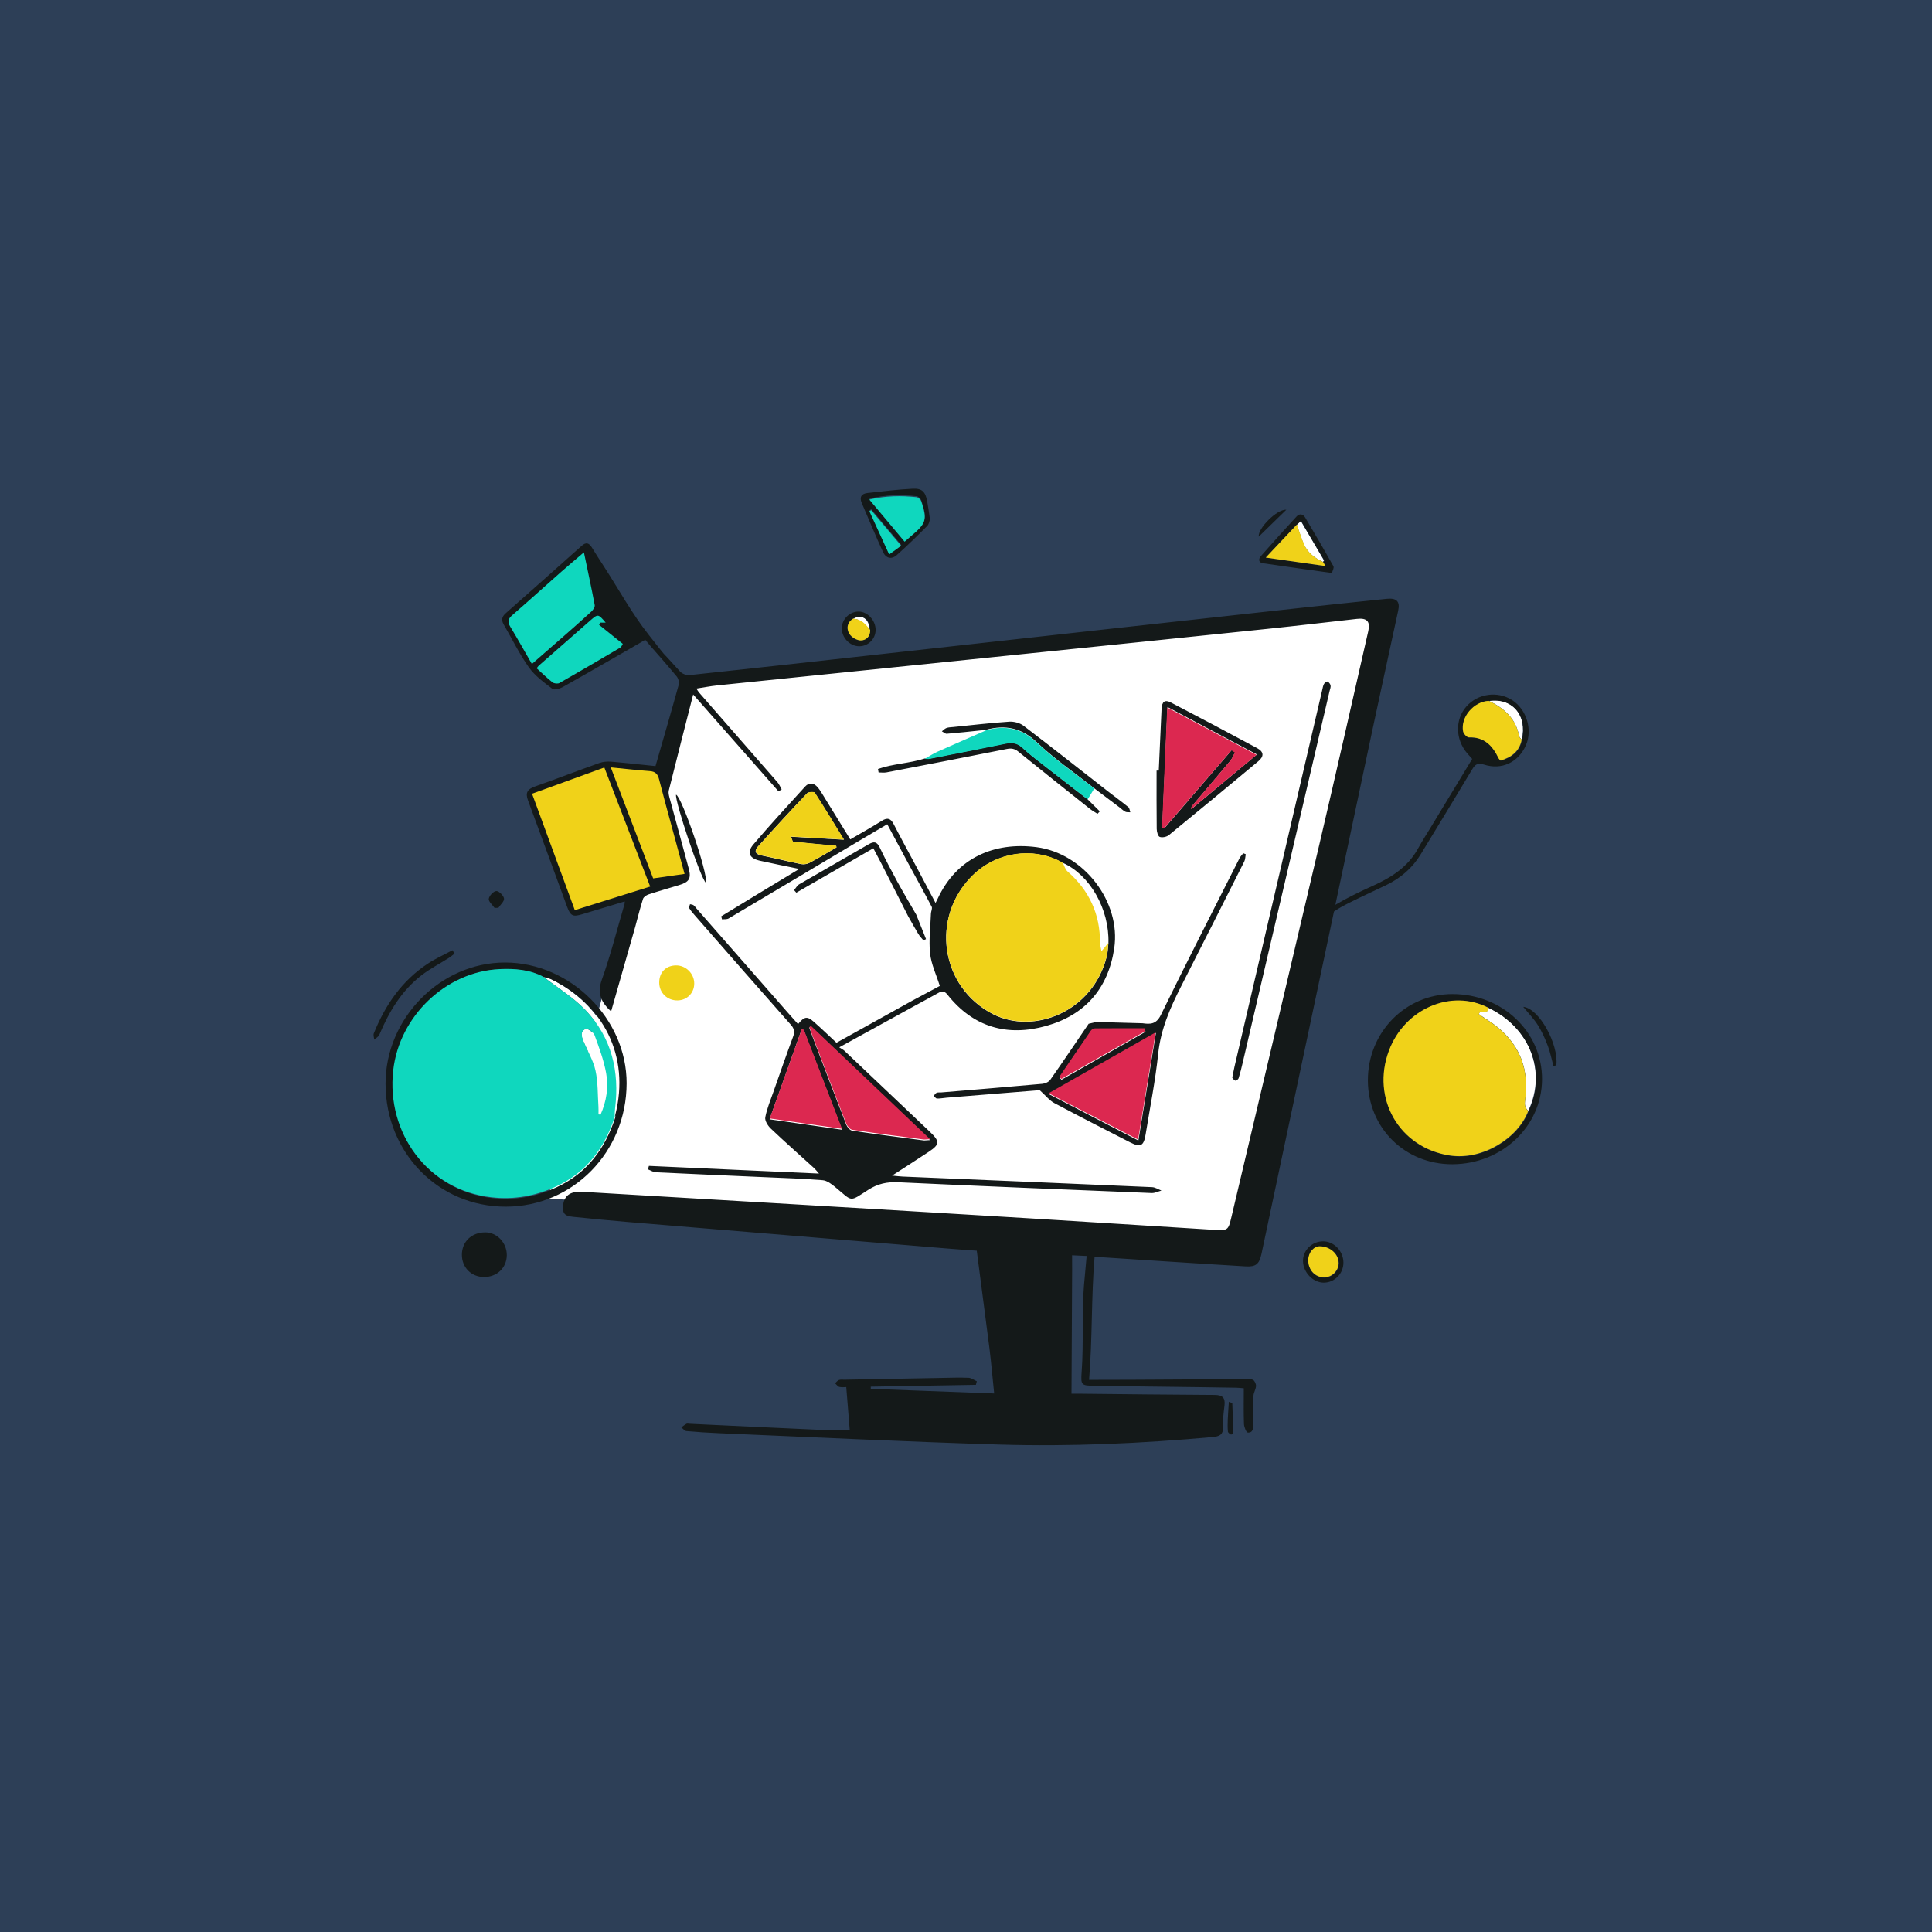 <?xml version="1.0" encoding="UTF-8"?>
<svg xmlns="http://www.w3.org/2000/svg" width="1024" height="1024" viewBox="0 0 1024 1024" fill="none">
  <rect x="0" y="0" width="1024" height="1024" fill="#333333" stroke="none"/>
  <g clip-path="url(#clip0_246_18)">
    <rect opacity="0.2" width="1024" height="1024" fill="#1572EA"></rect>
    <path d="M320.951 324.188C319.593 323.169 319.61 320.231 319.118 318.142C317.76 312.315 316.47 306.481 315.154 300.646C315.434 300.519 315.723 300.383 316.003 300.256C322.293 310.337 328.582 320.418 334.872 330.507C334.499 330.949 334.125 331.39 333.752 331.832C329.44 329.344 324.907 327.152 320.951 324.197V324.188ZM317.42 330.694C317.65 330.303 317.887 329.921 318.116 329.53H320.926L320.96 329.462C321.529 329.819 322.106 330.184 322.683 330.541C327.004 333.08 331.324 335.62 336.417 338.618C333.837 339.493 331.918 340.146 329.991 340.8C325.798 337.429 321.605 334.057 317.42 330.685V330.694ZM788.841 534.021C810.826 544.518 819.9 567.916 810.028 588.673C808.229 587.212 808.025 585.445 808.347 583.169C811.021 564.12 803.611 549.886 787.415 539.941C786.074 539.117 784.827 538.14 783.808 537.435C784.716 534.242 789.02 538.234 788.85 534.013L788.841 534.021ZM805.164 390.084C803.382 380.717 797.135 375.264 789.011 371.417C801.489 369.574 809.595 379.129 806.523 392.055C806.056 391.409 805.309 390.806 805.173 390.084H805.164ZM691.184 288.714C689.631 285.24 688.553 281.554 687.271 277.97C687.857 277.427 688.442 276.883 689.384 276C693.603 283.151 697.669 290.03 701.692 296.935C701.777 297.079 701.344 297.529 701.158 297.827C696.914 295.797 693.162 293.113 691.192 288.714H691.184ZM451.739 327.9C456.628 325.199 460.702 327.857 460.855 333.853C458.504 330.813 456.017 327.985 451.739 327.9ZM309.153 551.839C308.126 549.385 307.353 546.48 310.375 545.342C311.131 545.062 312.913 546.107 314.067 547.304L315.57 541.75C314.008 539.584 312.268 537.478 310.341 535.44C303.856 528.603 295.504 523.55 288 517.69C289.324 518.089 290.742 518.31 291.973 518.912C301.963 523.779 310.273 530.548 316.385 538.743L364.488 361.098L732.853 320.766L655.61 662L290.292 635.154L311.479 556.918C310.681 555.236 309.874 553.546 309.161 551.839H309.153Z" fill="white"></path>
    <path d="M307.275 631.659C309.956 631.719 312.638 631.923 315.327 632.076C351.319 634.191 387.302 636.307 423.294 638.44C464.079 640.853 504.873 643.258 545.65 645.739C578.392 647.727 611.117 649.843 643.859 651.865C650.655 652.282 651.054 651.925 652.556 645.569C668.159 579.504 683.847 513.465 699.332 447.375C708.139 409.793 716.632 372.134 725.218 334.492C726.389 329.343 724.471 327.422 719.177 328.017C703.447 329.776 687.725 331.645 671.977 333.285C627.976 337.874 583.966 342.377 539.957 346.898C486.665 352.37 433.373 357.799 380.082 363.288C376.561 363.654 373.065 364.351 369.094 364.962C369.875 366.118 370.129 366.611 370.486 367.019C384.341 382.866 398.23 398.696 412.052 414.568C413.002 415.664 413.553 417.109 414.3 418.4C413.749 418.749 413.189 419.097 412.637 419.454C397.645 402.426 382.644 385.398 367.397 368.081C362.934 385.585 358.65 402.29 354.467 419.021C354.187 420.151 354.518 421.527 354.831 422.708C358.208 435.258 361.696 447.783 365.038 460.342C366.447 465.627 365.285 467.496 360.007 469.102C354.611 470.751 349.164 472.272 343.802 474.039C342.639 474.421 341.146 475.399 340.815 476.427C339.22 481.397 337.981 486.47 336.607 491.509C335.461 495.511 334.324 499.513 333.179 503.507C330.099 514.298 327.019 525.098 323.888 536.093C318.713 531.275 316.328 526.653 318.967 519.294C323.676 506.141 327.078 492.52 331.032 479.095C331.075 478.661 331.109 478.237 331.151 477.803C330.812 477.897 330.472 477.982 330.133 478.075C322.972 480.225 315.802 482.349 308.65 484.541C303.737 486.045 302.414 485.586 300.606 480.701C293.641 461.871 286.844 442.982 279.836 424.178C278.326 420.134 279.624 418.247 283.459 416.888C294.896 412.835 306.232 408.476 317.669 404.406C319.578 403.726 321.818 403.539 323.854 403.7C331.694 404.355 339.508 405.238 347.424 406.046C351.667 391.312 355.824 377.071 359.778 362.77C360.126 361.512 359.49 359.533 358.607 358.471C353.55 352.378 348.315 346.43 343.08 340.482C342.605 339.947 342.223 339.505 341.909 339.148C340.688 339.862 339.763 340.414 338.838 340.95C325.365 348.69 311.916 356.491 298.367 364.096C296.746 365.005 293.802 365.88 292.75 365.081C288.27 361.674 283.493 358.19 280.294 353.687C275.246 346.575 271.402 338.596 266.991 331.025C265.616 328.663 265.981 326.862 268.009 325.069C281.474 313.173 294.905 301.26 308.302 289.288C310.652 287.189 312.196 287.733 313.707 290.197C315.845 293.697 318.093 297.122 320.316 300.572C328.08 312.603 335.003 325.298 343.844 336.48C356.019 351.885 347.289 341.247 360.414 355.887C361.5 357.094 363.8 357.995 365.412 357.825C396.474 354.536 427.511 351.07 458.556 347.637C501.683 342.87 544.802 338.086 587.929 333.328C620.662 329.717 653.387 326.114 686.129 322.545C702.428 320.769 718.727 319.01 735.043 317.379C740.355 316.843 742.102 318.874 741.076 323.624C734.992 351.817 728.815 379.994 722.885 408.221L707.782 479.562C714.154 475.823 720.84 472.561 727.594 469.527C737.47 465.092 746.226 459.518 751.622 449.686C753.862 445.608 756.416 441.691 758.825 437.706C765.978 425.886 773.131 414.075 780.292 402.247C779.299 401.134 778.433 400.208 777.619 399.248C771.298 391.796 771.145 381.311 777.254 374.403C783.321 367.537 793.841 366.118 801.545 371.131C809.182 376.093 812.397 386.91 808.698 395.152C804.693 404.066 795.98 408.263 786.536 405.247C783.185 404.176 781.844 405.153 780.249 407.83C771.264 422.87 762.118 437.816 753.022 452.788C748.559 460.138 742.314 465.491 734.602 469.179C728.493 472.102 722.325 474.923 716.258 477.939C713.077 479.52 709.903 481.126 707.036 483.131L668.617 664.551C667.438 670.007 665.656 671.528 660.209 671.205C645.955 670.372 631.709 669.446 617.455 668.537C604.796 667.729 592.137 666.897 580.148 666.115C578.333 687.833 579.045 709.611 577.23 731.347C578.341 731.347 579.02 731.347 579.69 731.347C607.121 731.355 632.057 731.024 659.488 731.041C661.041 731.041 662.78 730.744 664.087 731.347C664.977 731.763 665.766 733.514 665.716 734.627C665.631 736.377 664.443 738.077 664.366 739.827C664.146 744.772 664.273 749.734 664.214 754.688C664.188 756.821 664.299 759.472 661.346 759.277C660.548 759.226 659.395 756.371 659.335 754.765C659.098 748.579 659.242 742.384 659.242 735.825C658.079 735.731 656.713 735.553 655.347 735.527C629.478 735.06 606.103 734.933 580.233 734.499C573.072 734.38 572.767 734.304 573.301 726.979C574.421 711.736 573.276 696.169 574.557 680.934C574.981 675.912 575.465 670.899 575.94 665.69C573.921 665.597 571.469 665.478 568.228 665.325C568.228 670.474 568.304 675.258 568.211 680.033L567.914 738.705C569.602 738.705 571.274 738.688 572.945 738.705C596.558 738.935 620.17 739.241 643.783 739.351C647.822 739.368 649.493 740.753 649.018 744.849C648.577 748.638 648.051 752.479 648.22 756.269C648.424 760.619 646.15 761.358 642.595 761.681C604.957 765.072 567.226 766.788 529.478 765.649C480.022 764.154 430.599 761.707 381.159 759.634C375.373 759.387 369.578 759.022 363.808 758.495C362.858 758.41 362.001 757.22 361.102 756.549C362.009 755.895 362.866 755.147 363.851 754.629C364.283 754.399 364.962 754.603 365.522 754.629C388.541 755.708 411.559 756.838 434.587 757.841C439.762 758.07 444.955 757.875 450.368 757.875C449.774 750.457 449.172 742.988 448.535 735.179C447.644 735.179 446.185 735.417 444.862 735.094C444.013 734.882 443.36 733.836 442.622 733.165C443.292 732.562 443.869 731.712 444.658 731.432C445.54 731.109 446.609 731.296 447.602 731.279C464.707 730.956 481.812 730.633 498.917 730.336C503.719 730.251 508.538 730.072 513.332 730.268C514.817 730.327 516.268 731.466 517.736 732.103C517.575 732.732 517.405 733.361 517.244 733.989C498.671 734.312 480.098 734.635 461.517 734.958L461.534 736.114C483.169 736.929 504.814 737.745 526.925 738.578C526.068 730.242 525.38 722.357 524.413 714.514L517.702 662.895C512.67 662.529 507.749 662.206 502.845 661.798C446.066 657.1 389.296 652.409 332.526 647.668C322.946 646.869 313.384 645.917 303.814 644.949C301.26 644.694 298.553 644.328 298.417 640.819C298.18 634.744 301.285 631.54 307.335 631.685L307.275 631.659ZM342.045 339.063C342.045 339.063 341.994 339.097 341.969 339.106C343.776 341.077 346.457 344.034 342.045 339.063ZM794.435 402.001C794.605 402.366 794.961 402.638 795.445 403.216C801.104 401.508 805.448 398.509 806.687 392.195C809.759 379.271 801.656 369.712 789.183 371.556C781.267 371.938 774.183 380.223 775.625 387.734C775.863 388.992 777.653 390.946 778.671 390.912C786.859 390.615 791.254 395.365 794.444 402.009L794.435 402.001ZM476.093 626.621C470.222 626.349 465.267 627.368 460.227 630.606C449.867 637.259 452.099 636.945 442.749 629.221C440.789 627.606 438.371 625.728 436.029 625.533C425.915 624.683 415.759 624.394 405.612 623.936C386.258 623.069 366.914 622.27 347.569 621.327C346.16 621.259 344.794 620.307 343.411 619.772C343.589 619.16 343.759 618.557 343.937 617.945C373.71 619.288 403.482 620.63 434.086 622.015C432.822 620.605 432.186 619.746 431.405 619.041C423.769 612.091 416.014 605.268 408.539 598.155C406.986 596.685 405.272 593.949 405.612 592.182C406.528 587.424 408.471 582.861 410.083 578.255C413.452 568.654 416.786 559.035 420.341 549.493C421.3 546.91 421.003 545.21 419.145 543.112C402.176 523.942 385.334 504.662 368.466 485.4C367.355 484.125 366.218 482.842 365.335 481.406C365.047 480.939 365.565 479.978 365.717 479.248C366.345 479.409 367.083 479.409 367.567 479.766C368.237 480.259 368.704 481.015 369.264 481.652C385.401 500.048 401.539 518.453 417.685 536.849C419.425 538.829 421.198 540.783 422.988 542.797C426.263 538.744 427.799 538.464 431.252 541.489C435.461 545.185 439.482 549.085 443.351 552.679C457.088 545.049 470.298 537.707 483.509 530.374C488.455 527.732 493.402 525.081 498.119 522.566C496.253 516.601 493.572 511.069 492.961 505.325C492.214 498.298 493.19 491.084 493.427 483.955C493.58 482.816 494.242 481.414 493.809 480.582C490.042 473.351 486.063 466.23 482.177 459.059C478.223 451.751 474.312 444.418 470.264 436.873C465.199 439.855 460.456 442.617 455.739 445.429C432.567 459.229 409.404 473.053 386.199 486.793C385.257 487.345 383.874 487.141 382.695 487.286C382.542 486.751 382.398 486.215 382.245 485.68C388.94 481.601 395.625 477.514 402.328 473.444C409.082 469.349 415.844 465.27 423.625 460.563C415.759 458.931 409.286 457.657 402.837 456.221C397.17 454.955 395.659 451.853 399.333 447.545C408.217 437.102 417.516 427.008 426.755 416.871C428.86 414.56 431.337 414.908 433.356 417.253C434.366 418.426 435.189 419.76 436.004 421.085C440.882 428.979 445.735 436.89 450.657 444.903C456.443 441.521 462 438.445 467.363 435.063C470.417 433.134 472.114 433.805 473.692 436.864C477.578 444.401 481.668 451.828 485.655 459.314C488.939 465.482 492.197 471.677 495.854 478.585C496.499 477.31 496.728 476.877 496.94 476.435C506.994 454.674 527.018 446.092 549.358 449.015C574.506 452.295 594.241 478.058 590.559 502.649C587.36 524.002 575.015 538.005 554.499 543.757C533.882 549.544 515.878 544.471 502.2 527.222C500.529 525.106 499.248 525.2 497.271 526.304C492.715 528.862 488.091 531.309 483.509 533.824C470.926 540.732 458.361 547.649 444.811 555.101C446.134 555.968 446.923 556.333 447.526 556.894C462.628 571.186 477.722 585.495 492.8 599.812C498.204 604.945 498.162 606.542 492.299 610.451C486.156 614.538 479.928 618.497 472.835 623.094C475.44 623.332 476.925 623.536 478.418 623.596C522.487 625.448 566.565 627.275 610.625 629.212C612.305 629.289 613.943 630.402 615.597 631.022C613.866 631.481 612.118 632.407 610.404 632.339C565.623 630.529 520.841 628.694 476.076 626.621H476.093ZM431.838 420.219C431.456 419.624 428.495 419.726 427.765 420.482C418.95 429.769 410.261 439.193 401.7 448.718C399.757 450.876 400.088 452.703 403.491 453.391C410.541 454.827 417.524 456.595 424.575 458.014C425.975 458.294 427.774 458.014 429.038 457.334C433.882 454.759 438.574 451.913 443.326 449.168C443.266 448.888 443.199 448.607 443.139 448.327C435.52 447.622 427.901 446.933 420.282 446.152C420.036 446.126 419.883 445.234 419.187 443.475C428.783 444.019 437.633 444.52 447.28 445.073C442.045 436.541 437.073 428.282 431.829 420.202L431.838 420.219ZM526.339 537.546C547.822 548.524 579.274 536.433 586.614 506.923C587.182 504.628 587.216 502.207 587.496 499.845C588.022 481.856 577.688 463.707 563.281 457.317L563.137 457.393C562.78 457.155 562.424 456.917 562.059 456.68C547.423 448.947 528.274 451.513 515.555 463.97C492.978 486.088 498.314 523.228 526.331 537.546H526.339ZM425.983 546.026C425.61 545.941 425.237 545.856 424.863 545.763C419.323 561.278 413.774 576.785 407.894 593.244C420.825 595.105 433.085 596.872 446.236 598.767C439.236 580.55 432.61 563.292 425.975 546.026H425.983ZM489.397 604.435C490.076 604.528 490.78 604.384 492.961 604.273C471.291 583.617 450.538 563.836 429.784 544.055C429.504 544.259 429.224 544.454 428.936 544.658C429.632 546.595 430.302 548.541 431.032 550.47C436.827 565.688 442.596 580.906 448.527 596.074C449.036 597.391 450.478 599.09 451.683 599.269C464.232 601.155 476.823 602.769 489.406 604.426L489.397 604.435ZM267.695 510.151C302.278 510.185 332.169 539.891 332.118 574.177C332.059 610.553 303.678 639.528 268.077 639.553C232.433 639.579 204.451 611.02 204.349 574.517C204.247 539.738 233.4 510.117 267.686 510.151H267.695ZM260.907 634.999C272.913 636.35 284.053 634.327 294.956 629.297C311.187 621.811 320.681 608.828 326.086 592.318C326.204 591.944 326.086 591.494 326.069 591.077C334.197 559.358 319.383 532.286 292.368 519.107C291.138 518.504 289.729 518.283 288.397 517.884C281.066 513.941 273.065 513.355 265.039 513.746C236.751 515.105 212.087 538.685 208.846 567.515C205.112 600.688 226.96 631.184 260.899 634.999H260.907ZM613.866 558.483C612.364 572.809 609.522 586.99 607.206 601.231C606.196 607.426 604.525 608.292 599.018 605.48C585.57 598.597 572.105 591.749 558.784 584.637C556.23 583.277 554.304 580.737 551.063 577.805C535.749 579.046 518.72 580.414 501.683 581.799C499.994 581.935 498.314 582.291 496.635 582.249C496.032 582.232 495.447 581.348 494.861 580.864C495.37 580.295 495.769 579.487 496.405 579.216C497.135 578.901 498.077 579.071 498.917 579.003C516.794 577.508 534.679 576.055 552.548 574.432C553.999 574.304 555.874 573.438 556.68 572.29C563.553 562.51 570.221 552.577 577.001 542.619C578.121 542.355 579.571 542.007 581.014 541.667C589.193 541.888 597.364 542.117 605.543 542.338C609.717 542.933 612.848 542.916 615.292 537.911C628.875 510.117 642.977 482.57 656.934 454.955C657.435 453.96 658.275 453.128 658.962 452.227C659.395 452.405 659.827 452.584 660.268 452.762C660.022 454.062 660.048 455.507 659.479 456.646C648.365 478.721 637.216 500.779 625.999 522.804C620.238 534.122 615.215 545.516 613.858 558.491L613.866 558.483ZM606.9 545.287C598.11 545.287 589.32 545.261 580.53 545.338C579.792 545.338 578.791 545.848 578.375 546.451C572.716 554.642 567.142 562.893 561.542 571.126C561.907 571.5 562.271 571.874 562.636 572.256L607.112 546.893C607.045 546.357 606.968 545.831 606.9 545.295V545.287ZM555.849 579.861C572.224 588.35 587.326 596.184 603.362 604.503C606.485 585.359 609.463 567.082 612.661 547.479C593.3 558.517 575.049 568.917 555.849 579.87V579.861ZM769.788 526.874C796.285 526.84 817.429 546.952 817.31 572.078C817.191 596.949 796.149 616.925 769.906 617.07C744.673 617.206 725.04 597.79 725.006 572.639C724.963 547.165 744.8 526.899 769.796 526.865L769.788 526.874ZM768.617 612.558C786.154 615.209 804.871 603.177 810.191 588.911C820.059 568.144 810.989 544.734 789.014 534.232C769.372 524.095 744.665 534.733 736.324 556.911C726.754 582.351 741.805 608.505 768.617 612.558ZM701.784 362.447C702.123 361.835 703.328 361.062 703.684 361.249C704.397 361.631 705.101 362.549 705.237 363.348C705.39 364.257 704.931 365.277 704.711 366.237C689.362 431.919 674.013 497.601 658.648 563.284C658.003 566.028 657.341 568.781 656.501 571.466C656.315 572.061 655.161 572.894 654.728 572.758C653.998 572.528 653.498 571.602 653.116 571.194C653.6 568.849 653.922 567.039 654.338 565.246C669.822 498.714 685.315 432.191 700.816 365.659C701.071 364.563 701.249 363.39 701.784 362.43V362.447ZM619.559 442.608C618.372 443.577 616.047 444.07 614.681 443.577C613.739 443.246 613.103 440.833 613.077 439.346C612.941 429.039 613.009 418.723 613.009 408.416C613.391 408.416 613.781 408.416 614.163 408.416C614.655 397.549 615.122 386.672 615.648 375.805C615.843 371.811 617.387 370.664 620.679 372.38C635.935 380.333 651.148 388.355 666.293 396.512C669.907 398.458 670.051 400.879 666.903 403.505C651.19 416.616 635.426 429.667 619.568 442.6L619.559 442.608ZM618.796 374.717C617.845 396.775 616.946 417.602 616.047 438.436C616.437 438.598 616.819 438.768 617.201 438.929C629.096 425.113 641 411.297 652.895 397.489L654.66 398.636C653.871 400.115 653.311 401.789 652.259 403.055C645.599 411.05 638.819 418.953 632.1 426.889C631.701 427.365 631.395 427.917 631.48 428.801C642.867 419.318 654.244 409.827 666.199 399.877C650.189 391.38 634.933 383.29 618.787 374.717H618.796ZM257.064 653.165C263.385 653.123 268.704 658.722 268.611 665.342C268.518 672.003 263.393 676.872 256.512 676.838C249.767 676.804 244.778 671.757 244.812 665.002C244.846 658.128 249.919 653.225 257.064 653.174V653.165ZM541.679 396.07C545.294 399.409 549.222 402.417 553.091 405.468C560.82 411.543 568.609 417.542 576.381 423.566C578.562 425.725 580.734 427.874 582.914 430.033C582.507 430.466 582.1 430.908 581.701 431.341C580.377 430.483 578.969 429.727 577.739 428.75C565.012 418.638 552.285 408.518 539.634 398.305C537.683 396.724 535.927 396.512 533.509 396.988C512.323 401.219 491.103 405.306 469.883 409.376C468.525 409.64 467.074 409.41 465.666 409.41C465.564 408.799 465.454 408.187 465.352 407.575C473.353 404.754 482.092 404.627 490.144 402.009C490.967 402.026 491.824 402.196 492.613 402.043C506.002 399.418 519.39 396.809 532.753 394.048C536.147 393.351 538.956 393.538 541.688 396.062L541.679 396.07ZM475.33 294.182C472.564 296.654 469.543 295.915 468.016 292.576C464.096 284.002 460.482 275.284 456.748 266.626C455.399 263.49 456.587 261.647 459.811 261.298C467.787 260.423 475.762 259.42 483.772 259.021C488.744 258.775 490.475 260.678 491.417 265.649C491.968 268.555 492.324 271.503 492.893 275.25C492.604 275.998 492.435 277.749 491.467 278.717C486.207 284.002 480.879 289.228 475.321 294.182H475.33ZM471.333 293.426C473.853 291.59 475.61 290.307 477.68 288.795C472.224 282.303 467.023 276.1 461.814 269.906C461.491 270.093 461.177 270.28 460.855 270.467C464.257 277.927 467.66 285.387 471.325 293.426H471.333ZM488.328 265.258C488.014 264.306 486.758 263.1 485.825 262.998C477.638 262.114 469.475 262.216 460.83 264.264C467.235 271.937 473.31 279.219 479.504 286.636C480.836 285.472 481.965 284.453 483.136 283.467C490.958 276.848 491.535 274.995 488.328 265.258ZM504.932 385.364C514.91 384.353 524.871 383.171 534.866 382.5C537.378 382.33 540.508 383.146 542.485 384.65C557.545 396.104 572.385 407.855 587.309 419.496C590.873 422.275 594.547 424.918 598.042 427.781C598.696 428.316 598.755 429.591 599.086 430.517C598.204 430.441 597.194 430.611 596.464 430.237C595.353 429.676 594.428 428.733 593.418 427.959C588.921 424.561 584.416 421.162 579.911 417.763C569.738 409.725 558.937 402.341 549.57 393.444C541.425 385.704 532.872 384.106 522.708 386.749C522.58 386.783 522.487 386.91 522.377 386.995C521.528 387.038 520.68 387.038 519.84 387.123C513.841 387.734 507.843 388.423 501.827 388.907C500.996 388.975 500.088 388.074 499.214 387.624C500.003 387.021 500.716 386.213 501.598 385.874C502.625 385.483 503.804 385.466 504.932 385.355V385.364ZM460.337 447.52C463.171 445.863 464.758 446.016 466.26 449.16C469.178 455.269 472.318 461.285 475.559 467.233C478.791 473.147 482.262 478.933 485.63 484.771C487.361 489.087 489.092 493.412 490.814 497.729C490.364 497.975 489.923 498.23 489.474 498.477C488.54 497.312 487.471 496.225 486.699 494.959C484.832 491.874 483.102 488.705 481.32 485.578C476.662 476.401 472.012 467.216 467.329 458.048C465.878 455.21 464.368 452.406 462.883 449.601C448.985 457.614 435.528 465.381 422.072 473.138C421.673 472.688 421.274 472.246 420.876 471.796C421.783 470.734 422.496 469.332 423.633 468.669C435.834 461.565 448.137 454.649 460.32 447.528L460.337 447.52ZM669.449 298.541C666.929 298.167 666.971 296.255 668.269 294.768C674.514 287.656 680.844 280.621 687.275 273.678C688.819 272.013 690.66 272.404 691.848 274.409C696.863 282.932 701.911 291.446 706.722 300.087C707.197 300.945 706.213 302.619 705.95 303.707C692.943 301.88 681.183 300.274 669.449 298.541ZM701.894 297.028C697.872 290.12 693.817 283.238 689.591 276.083C688.649 276.967 688.064 277.511 687.479 278.054C682.201 283.654 676.932 289.245 670.976 295.567C682.023 297.139 692.103 298.575 702.666 300.079C702.123 299.187 701.741 298.558 701.359 297.929C701.546 297.623 701.979 297.181 701.894 297.028ZM198.138 547.691C204.179 532.677 213.037 519.762 226.748 510.746C230.872 508.036 235.445 505.996 239.814 503.651C240.179 504.246 240.544 504.841 240.909 505.436C239.916 506.192 238.983 507.025 237.931 507.696C233.061 510.797 227.86 513.465 223.32 516.992C212.765 525.183 206.139 536.305 201.048 548.473C200.607 549.518 199.266 550.181 198.35 551.031C198.257 549.909 197.765 548.626 198.138 547.691ZM358.319 421.196C361.356 422.249 375.254 462.687 374.185 467.947C371.453 466.06 357.589 424.569 358.319 421.196ZM701.147 657.924C707.01 657.881 711.999 663.039 712.041 669.199C712.084 675.011 707.332 679.846 701.605 679.829C695.946 679.812 690.728 674.408 690.609 668.452C690.499 662.776 695.31 657.975 701.147 657.932V657.924ZM701.987 677.17C706.077 677.153 709.606 673.643 709.606 669.607C709.606 664.823 705.143 660.813 699.722 660.719C696.421 660.668 693.562 663.991 693.503 667.967C693.426 673.201 697.109 677.204 701.987 677.178V677.17ZM464.096 333.897C464.071 338.63 460.159 342.522 455.433 342.53C450.436 342.53 446.058 337.942 446.168 332.835C446.278 328.017 450.495 324.015 455.323 324.142C459.93 324.27 464.122 328.926 464.096 333.906V333.897ZM452.056 328.009C448.824 330.065 448.476 333.311 450.164 336.03C451.267 337.814 454.084 339.48 456.138 339.497C458.971 339.514 461.279 337.449 461.177 333.965C461.016 327.966 456.952 325.315 452.065 328.009H452.056ZM807.34 533.646C815.893 534.487 826.151 553.588 824.895 564.524C824.386 564.737 823.885 564.94 823.376 565.153C822.401 561.542 821.696 557.828 820.381 554.345C818.947 550.555 817.267 546.791 815.121 543.375C813.051 540.07 810.259 537.223 807.349 533.654L807.34 533.646ZM681.794 270.161C677.153 274.681 672.52 279.202 667.158 284.427C666.632 280.051 676.779 269.804 681.794 270.161ZM264.157 481.168C263.478 481.177 262.791 481.194 262.112 481.202C261 479.588 258.845 477.82 259.057 476.401C259.295 474.761 261.577 472.323 263.045 472.272C264.454 472.221 266.889 474.634 267.135 476.24C267.355 477.693 265.243 479.511 264.157 481.168ZM651.309 742.988C652.666 743.523 653.133 743.617 653.141 743.727C653.345 748.978 653.532 754.238 653.625 759.489C653.625 759.795 652.624 760.466 652.446 760.356C651.801 759.973 650.884 759.37 650.825 758.784C650.621 756.702 650.655 754.578 650.74 752.479C650.868 749.42 651.105 746.361 651.317 742.988H651.309Z" fill="#141919"></path>
    <path d="M428.999 544.368C429.279 544.165 429.559 543.97 429.847 543.767C450.575 563.481 471.303 583.194 492.946 603.78C490.777 603.89 490.065 604.025 489.387 603.941C476.82 602.281 464.244 600.672 451.71 598.801C450.507 598.623 449.075 596.929 448.558 595.617C442.643 580.501 436.88 565.327 431.084 550.169C430.355 548.255 429.686 546.308 428.991 544.377L428.999 544.368ZM424.94 545.478C425.313 545.562 425.686 545.647 426.059 545.74C432.677 562.939 439.304 580.146 446.295 598.301C433.152 596.413 420.915 594.66 408 592.797C413.873 576.394 419.406 560.94 424.949 545.478H424.94ZM603.222 604C587.206 595.71 572.122 587.911 555.766 579.443C574.944 568.536 593.18 558.163 612.51 547.163C609.315 566.698 606.341 584.913 603.222 603.992V604ZM561.453 570.738C567.046 562.532 572.613 554.31 578.266 546.147C578.681 545.554 579.681 545.046 580.418 545.037C589.197 544.961 597.977 544.987 606.756 544.987C606.824 545.52 606.9 546.045 606.968 546.579L562.546 571.855C562.181 571.483 561.817 571.102 561.453 570.729V570.738ZM665.992 400.074C654.051 409.998 642.687 419.449 631.315 428.899C631.238 428.018 631.535 427.459 631.933 426.994C638.653 419.076 645.416 411.209 652.068 403.241C653.119 401.988 653.678 400.319 654.466 398.837L652.704 397.694C640.823 411.463 628.933 425.232 617.052 438.993C616.671 438.832 616.281 438.662 615.9 438.502C616.798 417.738 617.696 396.974 618.646 375C634.772 383.536 650.009 391.606 666 400.074H665.992Z" fill="#DC2850"></path>
    <path d="M522.384 387.219C522.494 387.134 522.596 386.999 522.715 386.973C532.894 384.337 541.459 385.931 549.616 393.652C558.996 402.526 569.812 409.891 580 417.909C578.827 419.841 577.646 421.765 576.474 423.698C568.699 417.68 560.899 411.696 553.15 405.645C549.267 402.611 545.334 399.61 541.722 396.271C538.987 393.754 536.174 393.559 532.775 394.262C519.393 397.017 505.985 399.619 492.578 402.238C491.787 402.39 490.929 402.221 490.105 402.204C492.34 400.941 494.489 399.492 496.817 398.449C505.306 394.635 513.853 390.957 522.375 387.227L522.384 387.219ZM298.913 337.077C293.339 341.976 287.731 346.841 281.911 351.927C277.943 345.044 274.323 338.535 270.457 332.17C268.911 329.619 269.259 328 271.494 326.068C280.229 318.491 288.793 310.718 297.46 303.065C301.13 299.827 304.886 296.691 309.483 292.75C311.59 302.853 313.527 311.761 315.209 320.728C315.396 321.737 314.351 323.288 313.442 324.127C308.675 328.526 303.79 332.797 298.913 337.077ZM292.821 361.648C289.881 359.351 287.204 356.707 284.434 354.198C285.038 353.435 285.259 353.062 285.573 352.791C294.588 344.866 303.611 336.95 312.652 329.043C316.96 325.279 316.994 325.288 321.021 330H318.209C317.979 330.39 317.741 330.772 317.512 331.161C321.709 334.526 325.898 337.891 330.096 341.256C329.662 341.934 329.382 342.875 328.762 343.239C318.056 349.562 307.341 355.859 296.525 362.004C295.616 362.521 293.662 362.318 292.821 361.657V361.648ZM208.415 567.283C211.66 538.525 236.36 514.997 264.688 513.649C272.726 513.268 280.738 513.844 288.079 517.777C295.591 523.625 303.951 528.676 310.443 535.491C324.199 549.95 328.422 567.85 326.009 587.437C325.873 588.548 325.864 589.675 325.796 590.785C325.805 591.201 325.941 591.65 325.813 592.023C320.392 608.491 310.893 621.441 294.639 628.908C283.721 633.926 272.565 635.935 260.542 634.596C226.555 630.79 204.676 600.38 208.415 567.283ZM309.245 551.857C311.411 557.036 314.436 562.011 315.617 567.393C316.985 573.614 316.756 580.182 317.189 586.607C317.274 587.946 317.206 589.294 317.206 590.641C317.571 590.692 317.937 590.734 318.302 590.785C321.437 583.759 322.635 576.233 321.259 568.74C320.01 561.909 317.554 555.256 315.141 548.704C314.564 547.136 311.522 544.975 310.477 545.365C307.452 546.5 308.225 549.399 309.253 551.849L309.245 551.857ZM485.789 263.526C486.715 263.628 487.981 264.832 488.295 265.781C491.516 275.494 490.929 277.342 483.095 283.944C481.931 284.927 480.793 285.944 479.459 287.105C473.256 279.706 467.173 272.443 460.758 264.789C469.407 262.747 477.589 262.645 485.789 263.526ZM477.632 289.258C475.559 290.767 473.8 292.047 471.276 293.877C467.606 285.86 464.199 278.418 460.792 270.976C461.114 270.79 461.429 270.604 461.752 270.417C466.969 276.596 472.177 282.783 477.64 289.258H477.632Z" fill="#0FD7BE"></path>
    <path d="M358.268 511.681C363.525 511.622 367.976 516.039 367.959 521.306C367.942 526.283 364.169 530.123 359.184 530.233C353.715 530.361 349.424 526.232 349.399 520.821C349.374 515.394 352.909 511.741 358.268 511.681ZM320.308 406.792C328.583 428.283 336.613 449.146 344.608 469.897C331.78 473.907 318.281 478.137 304.656 482.393C296.991 461.513 289.563 441.297 282 420.698C295.041 415.966 307.53 411.43 320.308 406.792ZM344.481 408.712C347.398 408.924 348.636 410.335 349.314 413.019C351.442 421.377 353.749 429.685 356.004 438.009C358.243 446.308 360.498 454.599 362.83 463.204C357.064 464.028 351.697 464.792 346.186 465.574C338.682 445.918 331.33 426.678 323.716 406.724C331.068 407.446 337.766 408.211 344.49 408.712H344.481ZM562.042 456.578C562.398 456.816 562.763 457.054 563.119 457.292L563.263 457.215C564.086 458.778 564.535 460.749 565.773 461.836C577.245 471.911 583.129 484.44 583.027 499.772C583.027 500.817 583.375 501.853 583.799 504.181C585.469 502.159 586.47 500.953 587.462 499.738C587.182 502.091 587.148 504.512 586.58 506.806C579.246 536.307 547.814 548.394 526.346 537.42C498.348 523.115 493.015 485.977 515.578 463.866C528.279 451.414 547.424 448.848 562.051 456.578H562.042ZM427.838 420.4C428.558 419.636 431.517 419.543 431.907 420.137C437.147 428.215 442.116 436.472 447.348 445C437.707 444.457 428.855 443.947 419.274 443.403C419.969 445.162 420.13 446.054 420.368 446.079C427.973 446.852 435.587 447.549 443.21 448.254C443.269 448.534 443.337 448.814 443.396 449.095C438.648 451.838 433.951 454.684 429.118 457.258C427.855 457.929 426.057 458.218 424.658 457.937C417.612 456.519 410.634 454.743 403.588 453.316C400.188 452.628 399.857 450.793 401.799 448.644C410.354 439.122 419.036 429.71 427.846 420.417L427.838 420.4ZM788.845 534.107C789.015 538.328 784.716 534.336 783.809 537.53C784.818 538.235 786.072 539.212 787.412 540.036C803.59 549.983 810.992 564.219 808.321 583.272C807.999 585.54 808.202 587.316 810 588.777C804.684 603.039 785.988 615.067 768.453 612.417C741.66 608.365 726.618 582.228 736.182 556.787C744.517 534.616 769.208 523.981 788.837 534.115L788.845 534.107ZM795.272 403.123C794.789 402.545 794.433 402.273 794.263 401.908C791.084 395.265 786.683 390.517 778.501 390.814C777.492 390.848 775.703 388.895 775.457 387.637C774.015 380.128 781.095 371.855 789.006 371.464C797.129 375.304 803.361 380.765 805.142 390.135C805.277 390.857 806.023 391.46 806.49 392.106C805.252 398.408 800.919 401.415 795.255 403.114L795.272 403.123ZM691.295 288.754C693.262 293.154 697.01 295.838 701.249 297.868C701.631 298.497 702.012 299.126 702.555 300.018C691.999 298.514 681.926 297.078 670.886 295.507C676.838 289.187 682.104 283.598 687.378 278C688.666 281.593 689.735 285.28 691.286 288.745L691.295 288.754ZM699.613 660.555C705.022 660.648 709.482 664.657 709.491 669.44C709.491 673.475 705.964 676.983 701.877 677C697.001 677.025 693.313 673.024 693.398 667.792C693.457 663.817 696.314 660.495 699.613 660.546V660.555ZM452.113 327.947C456.386 328.032 458.879 330.852 461.219 333.902C461.321 337.384 459.015 339.44 456.183 339.423C454.131 339.415 451.316 337.741 450.213 335.957C448.535 333.239 448.874 330.003 452.104 327.939L452.113 327.947Z" fill="#F0D219"></path>
  </g>
  <defs>
    <clipPath id="clip0_246_18">
      <rect width="1024" height="1024" fill="white"></rect>
    </clipPath>
  </defs>
</svg>
